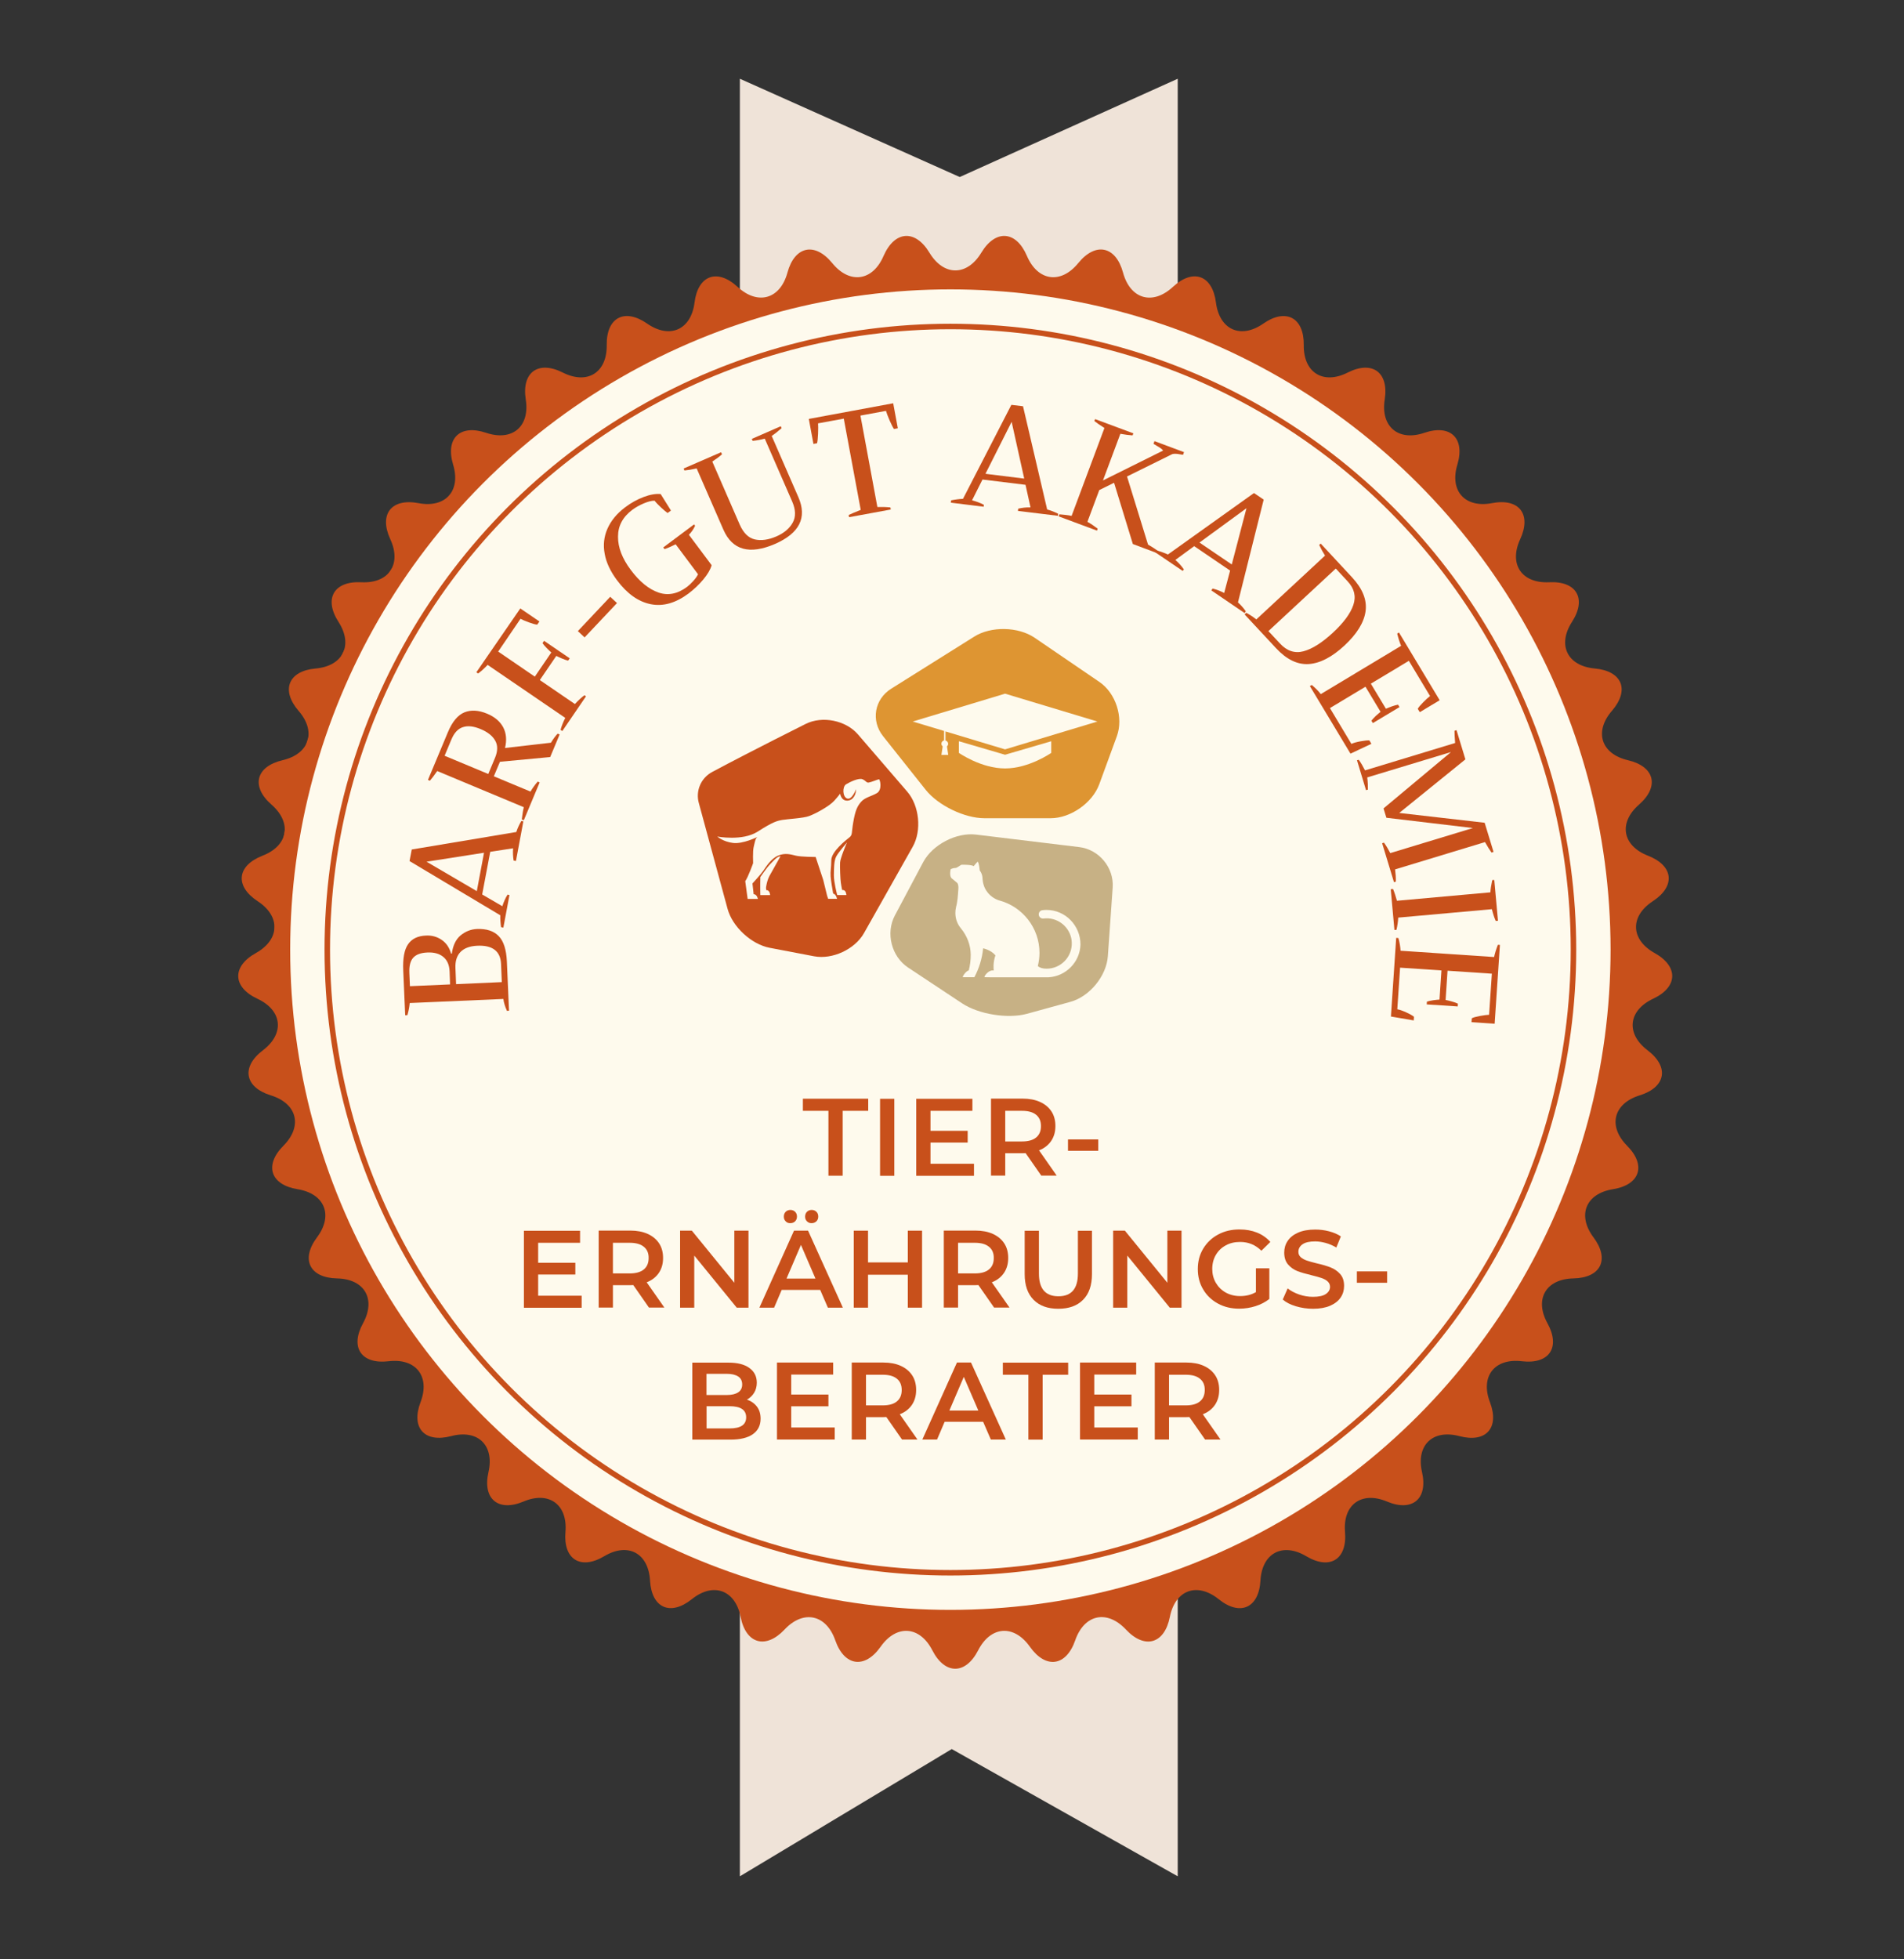 <?xml version="1.0" encoding="utf-8"?>
<!-- Generator: $$$/GeneralStr/196=Adobe Illustrator 27.6.0, SVG Export Plug-In . SVG Version: 6.00 Build 0)  -->
<svg version="1.1" id="Ebene_1" xmlns="http://www.w3.org/2000/svg" xmlns:xlink="http://www.w3.org/1999/xlink" x="0px" y="0px"
	 viewBox="0 0 205.77 211.7" style="enable-background:new 0 0 205.77 211.7;" xml:space="preserve">
<rect x="0" y="0" width="205.77" height="211.7" fill="#333333" stroke="none"/>
<style type="text/css">
	.st0{fill:#EFE3D8;}
	.st1{fill:#C8501B;}
	.st2{fill:#FEFAED;stroke:#C8501B;stroke-width:1.723;stroke-miterlimit:10;}
	.st3{fill:none;stroke:#C8501B;stroke-width:0.594;stroke-miterlimit:10;}
	.st4{fill:#DE9532;}
	.st5{fill:#C7B185;}
	.st6{fill:#FEFAED;}
</style>
<g>
	<polygon class="st0" points="127.28,202.76 102.86,189.01 79.96,202.76 79.96,8.51 103.72,19.13 127.28,8.51 	"/>
	<path class="st1" d="M100.45,27.31c1.54,2.55,4.06,2.55,5.6,0c1.54-2.55,3.76-2.39,4.93,0.34c1.17,2.74,3.67,3.09,5.55,0.78
		c1.88-2.31,4.06-1.84,4.84,1.03c0.78,2.87,3.2,3.57,5.39,1.54s4.27-1.26,4.65,1.69s2.68,3.98,5.12,2.28s4.41-0.65,4.37,2.32
		c-0.04,2.98,2.1,4.31,4.75,2.97c2.66-1.34,4.46-0.03,4,2.91c-0.46,2.94,1.48,4.56,4.29,3.6s4.42,0.59,3.56,3.44
		s0.83,4.72,3.75,4.16c2.92-0.56,4.29,1.2,3.04,3.9c-1.25,2.7,0.16,4.79,3.13,4.65c2.97-0.15,4.08,1.78,2.47,4.28
		c-1.61,2.5-0.51,4.77,2.46,5.04s3.8,2.33,1.85,4.58c-1.94,2.25-1.17,4.65,1.73,5.33s3.44,2.84,1.2,4.8s-1.8,4.44,0.97,5.52
		c2.77,1.08,3.01,3.29,0.52,4.92c-2.49,1.63-2.4,4.15,0.2,5.6c2.6,1.45,2.52,3.68-0.17,4.94c-2.69,1.27-2.96,3.77-0.59,5.57
		c2.37,1.8,1.98,3.99-0.86,4.87c-2.84,0.88-3.45,3.33-1.36,5.44c2.1,2.11,1.41,4.23-1.53,4.7c-2.94,0.48-3.88,2.81-2.1,5.2
		c1.78,2.38,0.81,4.38-2.17,4.44s-4.24,2.25-2.8,4.85c1.43,2.61,0.19,4.45-2.77,4.1c-2.95-0.35-4.51,1.63-3.45,4.42
		s-0.43,4.44-3.31,3.67c-2.88-0.76-4.69,0.99-4.03,3.89s-1.05,4.33-3.79,3.18s-4.78,0.33-4.53,3.29c0.25,2.97-1.64,4.14-4.19,2.62
		c-2.56-1.52-4.78-0.34-4.95,2.63s-2.2,3.88-4.52,2.01c-2.32-1.86-4.69-1-5.27,1.92c-0.58,2.92-2.72,3.53-4.75,1.36
		c-2.04-2.17-4.5-1.65-5.48,1.17s-3.18,3.12-4.9,0.69s-4.23-2.26-5.59,0.39c-1.36,2.65-3.59,2.65-4.95,0
		c-1.36-2.65-3.88-2.82-5.59-0.39s-3.92,2.12-4.9-0.69c-0.98-2.81-3.45-3.33-5.48-1.17s-4.18,1.56-4.75-1.36
		c-0.58-2.92-2.95-3.78-5.27-1.92c-2.32,1.86-4.35,0.96-4.52-2.01s-2.39-4.16-4.95-2.63c-2.56,1.52-4.44,0.34-4.19-2.62
		c0.25-2.97-1.79-4.45-4.53-3.29c-2.74,1.15-4.45-0.28-3.79-3.18c0.66-2.9-1.15-4.65-4.03-3.89c-2.88,0.76-4.37-0.89-3.31-3.67
		s-0.5-4.77-3.45-4.42c-2.95,0.35-4.2-1.49-2.77-4.1c1.43-2.61,0.17-4.79-2.8-4.85c-2.98-0.06-3.95-2.06-2.17-4.44
		c1.78-2.38,0.84-4.72-2.1-5.2c-2.94-0.48-3.63-2.59-1.53-4.7c2.1-2.11,1.49-4.56-1.36-5.44c-2.84-0.88-3.23-3.07-0.86-4.87
		s2.11-4.31-0.59-5.57s-2.77-3.49-0.17-4.94c2.6-1.45,2.69-3.97,0.2-5.6c-2.49-1.63-2.26-3.84,0.52-4.92s3.21-3.56,0.97-5.52
		s-1.7-4.12,1.2-4.8s3.68-3.08,1.73-5.33c-1.94-2.25-1.11-4.32,1.85-4.58c2.96-0.27,4.07-2.54,2.46-5.04
		c-1.61-2.5-0.5-4.43,2.47-4.28c2.97,0.15,4.38-1.95,3.13-4.65c-1.25-2.7,0.12-4.45,3.04-3.9c2.92,0.56,4.61-1.32,3.75-4.16
		c-0.86-2.85,0.74-4.39,3.56-3.44s4.75-0.66,4.29-3.6c-0.46-2.94,1.34-4.25,4-2.91c2.66,1.34,4.79,0.01,4.75-2.97
		c-0.04-2.98,1.92-4.02,4.37-2.32s4.75,0.67,5.12-2.28s2.46-3.71,4.65-1.69s4.61,1.33,5.39-1.54c0.78-2.87,2.96-3.33,4.84-1.03
		c1.88,2.31,4.38,1.96,5.55-0.78C96.69,24.92,98.91,24.76,100.45,27.31z"/>
	<circle class="st2" cx="102.71" cy="102.62" r="72.21"/>
	<circle class="st3" cx="102.71" cy="102.62" r="67.34"/>
	<g>
		<path class="st1" d="M54.79,109.24c-0.12-0.27-0.21-0.5-0.26-0.69c-0.06-0.19-0.1-0.38-0.13-0.6l-10.12,0.44
			c-0.04,0.45-0.13,0.89-0.25,1.31l-0.24,0.01l-0.21-4.81c-0.06-1.32,0.11-2.27,0.52-2.86c0.4-0.59,1.05-0.91,1.95-0.94
			c0.61-0.03,1.17,0.12,1.66,0.45c0.5,0.33,0.85,0.83,1.04,1.5l0.08,0c0.12-0.89,0.44-1.55,0.96-1.98c0.52-0.42,1.1-0.65,1.75-0.68
			c1.03-0.04,1.81,0.21,2.35,0.76c0.54,0.55,0.83,1.47,0.89,2.76l0.23,5.31L54.79,109.24z M48.59,104.98
			c-0.03-0.71-0.26-1.23-0.69-1.58c-0.43-0.35-0.99-0.5-1.7-0.47c-0.72,0.03-1.23,0.22-1.54,0.56c-0.31,0.34-0.45,0.88-0.42,1.62
			l0.06,1.46l4.34-0.19L48.59,104.98z M54.15,104.17c-0.06-1.39-0.93-2.05-2.59-1.97c-0.79,0.04-1.39,0.26-1.79,0.67
			c-0.4,0.41-0.58,0.99-0.55,1.73l0.07,1.75l4.94-0.22L54.15,104.17z"/>
		<path class="st1" d="M56.34,88.72l0.22,0.04l-0.8,4.28L55.51,93c-0.07-0.42-0.09-0.86-0.06-1.33l-2.47,0.38l-0.87,4.61l2.18,1.27
			c0.14-0.44,0.32-0.86,0.56-1.25l0.21,0.04l-0.66,3.52l-0.25-0.05c-0.03-0.2-0.05-0.42-0.07-0.67c-0.02-0.25-0.02-0.45-0.01-0.61
			l-9.81-5.86l0.24-1.25l11.3-1.89C55.93,89.5,56.11,89.11,56.34,88.72z M52.31,92.15l-6.21,0.97l5.43,3.18L52.31,92.15z"/>
		<path class="st1" d="M60.27,79.28l0.21,0.09l-1.02,2.44l-5.43,0.51l-0.66,1.57l3.96,1.65c0.22-0.37,0.48-0.73,0.78-1.08l0.21,0.09
			l-1.71,4.09l-0.22-0.09c0.03-0.23,0.06-0.47,0.1-0.72c0.04-0.25,0.08-0.45,0.12-0.6l-9.36-3.91c-0.28,0.41-0.54,0.76-0.79,1.05
			l-0.21-0.09l2.14-5.12c0.48-1.17,1.09-1.89,1.8-2.18c0.72-0.29,1.54-0.24,2.47,0.15c0.81,0.34,1.38,0.83,1.72,1.46
			c0.34,0.64,0.4,1.39,0.2,2.24l4.96-0.57C59.82,79.8,60.07,79.48,60.27,79.28z M52.77,83.64l0.73-1.75
			c0.3-0.72,0.31-1.34,0.02-1.85c-0.29-0.52-0.81-0.93-1.57-1.25c-0.76-0.32-1.4-0.39-1.93-0.21c-0.53,0.17-0.94,0.62-1.24,1.34
			l-0.73,1.75L52.77,83.64z"/>
		<path class="st1" d="M56.23,65.75l2.07,1.41l-0.24,0.34c-0.19-0.01-0.48-0.09-0.89-0.24c-0.41-0.15-0.71-0.28-0.92-0.39
			l-2.41,3.54l3.96,2.71l1.78-2.61c-0.14-0.12-0.3-0.28-0.49-0.47c-0.19-0.19-0.34-0.37-0.46-0.54l0.17-0.25l2.77,1.89l-0.17,0.25
			c-0.2-0.05-0.43-0.12-0.67-0.23c-0.25-0.1-0.45-0.2-0.61-0.28l-1.78,2.61l3.79,2.59c0.39-0.42,0.74-0.73,1.03-0.95l0.17,0.12
			l-2.56,3.75l-0.19-0.13c0.13-0.46,0.3-0.88,0.51-1.29l-8.39-5.73c-0.34,0.36-0.68,0.68-1.03,0.93l-0.19-0.13L56.23,65.75z"/>
		<path class="st1" d="M62.45,68.2l3.5-3.71l0.73,0.68l-3.5,3.71L62.45,68.2z"/>
		<path class="st1" d="M70.32,65.29c-1.34-0.27-2.55-1.13-3.64-2.59c-0.71-0.95-1.16-1.9-1.33-2.85c-0.18-0.95-0.08-1.86,0.3-2.72
			c0.38-0.86,1.01-1.63,1.91-2.31c0.65-0.49,1.32-0.86,2.02-1.12c0.69-0.26,1.3-0.36,1.82-0.31l1.11,1.78l-0.36,0.27
			c-0.2-0.14-0.43-0.34-0.7-0.59c-0.27-0.25-0.51-0.49-0.71-0.74c-0.31-0.01-0.7,0.09-1.17,0.29c-0.47,0.2-0.88,0.43-1.23,0.69
			c-1.03,0.77-1.55,1.73-1.55,2.9c-0.01,1.16,0.45,2.36,1.38,3.6c0.95,1.27,1.95,2.08,2.99,2.44c1.04,0.36,2.07,0.15,3.09-0.61
			c0.2-0.15,0.41-0.35,0.65-0.61c0.24-0.26,0.42-0.51,0.54-0.75l-2.42-3.24c-0.49,0.24-0.89,0.42-1.2,0.52l-0.14-0.18l3.33-2.49
			l0.11,0.14c-0.16,0.36-0.38,0.69-0.67,0.98l2.46,3.29c-0.14,0.48-0.44,0.99-0.91,1.55c-0.47,0.56-0.99,1.05-1.58,1.5
			C73.03,65.17,71.66,65.56,70.32,65.29z"/>
		<path class="st1" d="M78.18,57.24l-2.89-6.62c-0.53,0.12-0.97,0.19-1.32,0.22l-0.09-0.21l4.05-1.76l0.1,0.22
			c-0.25,0.23-0.6,0.49-1.05,0.79l2.96,6.8c0.4,0.91,0.94,1.45,1.63,1.61c0.69,0.16,1.47,0.05,2.33-0.32
			c0.83-0.36,1.42-0.86,1.77-1.49c0.35-0.63,0.33-1.39-0.05-2.27l-2.97-6.81c-0.45,0.12-0.89,0.2-1.31,0.24l-0.09-0.21l3.13-1.37
			l0.09,0.21c-0.39,0.34-0.74,0.62-1.07,0.84l2.88,6.61c0.97,2.22,0.12,3.9-2.52,5.06C81,59.97,79.15,59.45,78.18,57.24z"/>
		<path class="st1" d="M91.72,55.65c0.26-0.12,0.69-0.31,1.3-0.55l-1.83-9.86l-2.78,0.51c0.02,0.25,0.02,0.62,0,1.13
			c-0.02,0.5-0.06,0.84-0.11,1.02l-0.39,0.07l-0.5-2.7l9.12-1.69l0.5,2.7l-0.41,0.08c-0.11-0.14-0.27-0.45-0.47-0.91
			c-0.2-0.46-0.33-0.81-0.4-1.05l-2.76,0.51l1.83,9.88c0.55-0.01,1.02,0,1.41,0.05l0.04,0.22l-4.51,0.83L91.72,55.65z"/>
		<path class="st1" d="M114.36,55.52l-0.03,0.22l-4.32-0.53l0.03-0.24c0.41-0.1,0.85-0.15,1.33-0.14l-0.54-2.44l-4.65-0.57
			l-1.13,2.25c0.45,0.11,0.88,0.27,1.28,0.48l-0.02,0.21l-3.55-0.44l0.03-0.25c0.2-0.04,0.42-0.08,0.67-0.11
			c0.25-0.03,0.45-0.05,0.61-0.05l5.23-10.16l1.26,0.15l2.61,11.16C113.56,55.16,113.97,55.32,114.36,55.52z M110.69,51.72
			l-1.36-6.14l-2.83,5.62L110.69,51.72z"/>
		<path class="st1" d="M125.23,59.6l-0.08,0.21l-2.72-1.02l-2.03-6.62l-1.6,0.79l-1.28,3.43c0.36,0.2,0.73,0.45,1.11,0.74
			l-0.08,0.21l-4.14-1.54l0.09-0.22c0.23,0.02,0.47,0.04,0.71,0.07c0.24,0.03,0.44,0.06,0.6,0.1l3.55-9.5
			c-0.49-0.31-0.85-0.56-1.09-0.75l0.08-0.21l4.14,1.54l-0.09,0.22c-0.36-0.02-0.8-0.08-1.32-0.17l-1.88,5.04l6.5-3.23
			c-0.08-0.13-0.3-0.3-0.68-0.51l-0.36-0.22l0.11-0.29l3.19,1.19l-0.11,0.29c-0.09-0.01-0.21-0.03-0.36-0.06
			c-0.16-0.03-0.29-0.05-0.42-0.05c-0.12-0.01-0.25,0-0.37,0.03l-4.9,2.42l2.27,7.36C124.49,59.09,124.88,59.34,125.23,59.6z"/>
		<path class="st1" d="M134.64,66.06l-0.13,0.19l-3.6-2.45l0.14-0.2c0.41,0.1,0.83,0.26,1.25,0.48l0.64-2.42l-3.88-2.64l-2.04,1.49
			c0.35,0.3,0.66,0.64,0.92,1.02l-0.12,0.17l-2.96-2.01l0.14-0.21c0.19,0.06,0.41,0.12,0.65,0.21c0.23,0.08,0.42,0.16,0.57,0.23
			l9.3-6.64l1.05,0.71l-2.78,11.11C134.1,65.37,134.38,65.7,134.64,66.06z M133.12,61l1.59-6.08l-5.08,3.71L133.12,61z"/>
		<path class="st1" d="M134.69,66.22c0.45,0.25,0.81,0.49,1.08,0.72l7.43-6.9c-0.22-0.34-0.43-0.72-0.63-1.15l0.16-0.15l3.39,3.65
			c1.14,1.23,1.63,2.45,1.46,3.67c-0.17,1.21-0.93,2.44-2.28,3.7c-1.35,1.25-2.64,1.92-3.86,2c-1.23,0.08-2.41-0.5-3.55-1.73
			l-3.38-3.63L134.69,66.22z M138.34,69.55c0.74,0.8,1.59,1.08,2.53,0.83c0.94-0.25,2-0.92,3.17-2c1.17-1.08,1.91-2.09,2.22-3.01
			c0.31-0.92,0.11-1.77-0.62-2.55l-1.28-1.38l-7.28,6.76L138.34,69.55z"/>
		<path class="st1" d="M148.21,80.38l-2.26,1.06l-4.39-7.3l0.21-0.12c0.41,0.35,0.74,0.68,0.97,0.99l8.68-5.22
			c-0.15-0.35-0.29-0.79-0.42-1.32l0.19-0.12l4.4,7.32l-2.15,1.29l-0.22-0.36c0.09-0.17,0.28-0.4,0.59-0.71
			c0.3-0.31,0.55-0.53,0.74-0.67l-2.29-3.81l-4.11,2.47l1.63,2.71c0.17-0.07,0.38-0.16,0.63-0.25c0.25-0.09,0.48-0.15,0.68-0.19
			l0.16,0.26l-2.88,1.73l-0.16-0.26c0.13-0.16,0.29-0.34,0.48-0.52c0.2-0.18,0.37-0.33,0.51-0.44l-1.63-2.71l-3.84,2.31l2.32,3.87
			c0.22-0.11,0.55-0.2,0.98-0.28c0.43-0.08,0.75-0.11,0.96-0.1L148.21,80.38z"/>
		<path class="st1" d="M146.85,82.11c0.24,0.34,0.46,0.72,0.67,1.14l9.74-2.96c-0.05-0.58-0.07-1.02-0.07-1.32l0.22-0.07l0.96,3.16
			l-7.15,5.79l9.23,1.06l0.96,3.15l-0.22,0.07c-0.21-0.29-0.44-0.67-0.7-1.13l-9.72,2.95c0.06,0.46,0.09,0.9,0.08,1.32l-0.2,0.06
			l-1.28-4.21l0.2-0.06c0.23,0.32,0.46,0.7,0.68,1.13l8.93-2.71l-9.35-1.11l-0.31-1.01l7.29-6.09l-9.05,2.74
			c0.06,0.49,0.08,0.93,0.07,1.32l-0.2,0.06l-0.98-3.24L146.85,82.11z"/>
		<path class="st1" d="M150.55,96.07c0.17,0.41,0.3,0.84,0.42,1.27l10.1-0.91c0.02-0.36,0.09-0.8,0.2-1.32l0.22-0.02l0.4,4.41
			l-0.24,0.02c-0.14-0.3-0.28-0.72-0.42-1.27l-10.12,0.91c-0.02,0.43-0.09,0.87-0.19,1.32l-0.22,0.02l-0.4-4.41L150.55,96.07z"/>
		<path class="st1" d="M152.79,110.27l-2.47-0.42l0.57-8.5l0.24,0.02c0.14,0.52,0.21,0.98,0.23,1.37l10.11,0.68
			c0.08-0.37,0.21-0.81,0.41-1.32l0.22,0.01l-0.57,8.52l-2.5-0.17l0.03-0.42c0.16-0.09,0.46-0.17,0.88-0.25
			c0.42-0.08,0.75-0.12,0.99-0.13l0.3-4.44l-4.79-0.32l-0.21,3.16c0.18,0.03,0.4,0.09,0.66,0.16c0.26,0.07,0.48,0.15,0.67,0.24
			l-0.02,0.3l-3.35-0.22l0.02-0.3c0.2-0.06,0.43-0.11,0.69-0.15c0.27-0.04,0.49-0.06,0.67-0.07l0.21-3.15l-4.47-0.3l-0.3,4.5
			c0.25,0.04,0.56,0.15,0.96,0.33c0.4,0.18,0.67,0.34,0.84,0.47L152.79,110.27z"/>
	</g>
	<g>
		<path class="st1" d="M89.53,120.04h-2.76v-1.31h7.06v1.31h-2.76v7.01h-1.54V120.04z"/>
		<path class="st1" d="M95.11,118.74h1.54v8.32h-1.54V118.74z"/>
		<path class="st1" d="M105.26,125.76v1.3h-6.24v-8.32h6.07v1.3h-4.53v2.16h4.02v1.27h-4.02v2.29H105.26z"/>
		<path class="st1" d="M112.54,127.05l-1.7-2.44c-0.07,0.01-0.18,0.01-0.32,0.01h-1.88v2.42h-1.54v-8.32h3.42
			c0.72,0,1.35,0.12,1.88,0.36c0.53,0.24,0.94,0.58,1.23,1.02c0.29,0.44,0.43,0.97,0.43,1.58c0,0.63-0.15,1.16-0.46,1.62
			c-0.31,0.45-0.74,0.79-1.31,1.01l1.91,2.73H112.54z M111.98,120.47c-0.35-0.29-0.86-0.43-1.53-0.43h-1.81v3.31h1.81
			c0.67,0,1.18-0.14,1.53-0.43c0.35-0.29,0.52-0.7,0.52-1.23S112.33,120.76,111.98,120.47z"/>
		<path class="st1" d="M115.42,123.13h3.27v1.23h-3.27V123.13z"/>
		<path class="st1" d="M62.86,140.02v1.3h-6.24v-8.32h6.07v1.3h-4.53v2.16h4.02v1.27h-4.02v2.29H62.86z"/>
		<path class="st1" d="M70.14,141.31l-1.7-2.44c-0.07,0.01-0.18,0.01-0.32,0.01h-1.88v2.42H64.7v-8.32h3.42
			c0.72,0,1.35,0.12,1.88,0.36c0.53,0.24,0.94,0.58,1.23,1.02c0.29,0.44,0.43,0.97,0.43,1.58c0,0.63-0.15,1.16-0.46,1.62
			c-0.31,0.45-0.74,0.79-1.31,1.01l1.91,2.73H70.14z M69.58,134.73c-0.35-0.29-0.86-0.43-1.53-0.43h-1.81v3.31h1.81
			c0.67,0,1.18-0.14,1.53-0.43c0.35-0.29,0.52-0.7,0.52-1.23C70.11,135.42,69.93,135.01,69.58,134.73z"/>
		<path class="st1" d="M80.89,132.99v8.32h-1.27l-4.59-5.63v5.63H73.5v-8.32h1.27l4.59,5.63v-5.63H80.89z"/>
		<path class="st1" d="M88.64,139.39h-4.16l-0.82,1.92h-1.59l3.74-8.32h1.52l3.76,8.32h-1.62L88.64,139.39z M84.91,131.98
			c-0.14-0.14-0.2-0.3-0.2-0.51c0-0.21,0.07-0.39,0.2-0.52s0.3-0.2,0.51-0.2c0.21,0,0.38,0.07,0.51,0.2c0.14,0.13,0.2,0.31,0.2,0.52
			c0,0.21-0.07,0.38-0.2,0.51c-0.13,0.13-0.3,0.2-0.51,0.2C85.21,132.19,85.04,132.12,84.91,131.98z M88.13,138.17l-1.57-3.64
			L85,138.17H88.13z M87.21,131.98c-0.14-0.14-0.2-0.3-0.2-0.51c0-0.21,0.07-0.39,0.2-0.52c0.13-0.13,0.3-0.2,0.51-0.2
			c0.21,0,0.38,0.07,0.51,0.2c0.14,0.13,0.2,0.31,0.2,0.52c0,0.21-0.07,0.38-0.2,0.51c-0.14,0.13-0.31,0.2-0.51,0.2
			C87.52,132.19,87.35,132.12,87.21,131.98z"/>
		<path class="st1" d="M99.65,132.99v8.32h-1.54v-3.56h-4.3v3.56h-1.54v-8.32h1.54v3.43h4.3v-3.43H99.65z"/>
		<path class="st1" d="M107.44,141.31l-1.7-2.44c-0.07,0.01-0.18,0.01-0.32,0.01h-1.88v2.42H102v-8.32h3.42
			c0.72,0,1.35,0.12,1.88,0.36c0.53,0.24,0.94,0.58,1.23,1.02c0.29,0.44,0.43,0.97,0.43,1.58c0,0.63-0.15,1.16-0.46,1.62
			c-0.31,0.45-0.74,0.79-1.31,1.01l1.91,2.73H107.44z M106.88,134.73c-0.35-0.29-0.86-0.43-1.53-0.43h-1.81v3.31h1.81
			c0.67,0,1.18-0.14,1.53-0.43c0.35-0.29,0.52-0.7,0.52-1.23C107.41,135.42,107.23,135.01,106.88,134.73z"/>
		<path class="st1" d="M111.7,140.46c-0.64-0.65-0.96-1.57-0.96-2.77v-4.69h1.54v4.63c0,1.63,0.7,2.45,2.11,2.45
			c1.4,0,2.1-0.82,2.1-2.45v-4.63h1.52v4.69c0,1.2-0.32,2.13-0.96,2.77c-0.64,0.65-1.53,0.97-2.68,0.97
			C113.23,141.43,112.34,141.11,111.7,140.46z"/>
		<path class="st1" d="M127.69,132.99v8.32h-1.27l-4.59-5.63v5.63h-1.53v-8.32h1.27l4.59,5.63v-5.63H127.69z"/>
		<path class="st1" d="M135.72,137.06h1.46v3.31c-0.43,0.34-0.93,0.6-1.5,0.78c-0.57,0.18-1.16,0.27-1.76,0.27
			c-0.85,0-1.61-0.18-2.29-0.55c-0.68-0.37-1.22-0.88-1.6-1.53c-0.39-0.65-0.58-1.38-0.58-2.2c0-0.82,0.19-1.55,0.58-2.2
			c0.39-0.65,0.92-1.16,1.61-1.53c0.68-0.37,1.45-0.55,2.31-0.55c0.7,0,1.33,0.11,1.9,0.34c0.57,0.23,1.05,0.57,1.44,1.01
			l-0.97,0.95c-0.63-0.63-1.4-0.95-2.29-0.95c-0.59,0-1.11,0.12-1.56,0.37c-0.46,0.25-0.81,0.59-1.07,1.03
			c-0.26,0.44-0.39,0.95-0.39,1.52c0,0.55,0.13,1.05,0.39,1.5c0.26,0.44,0.61,0.79,1.07,1.05c0.46,0.25,0.97,0.38,1.55,0.38
			c0.65,0,1.22-0.14,1.71-0.43V137.06z"/>
		<path class="st1" d="M140.05,141.16c-0.6-0.18-1.07-0.42-1.42-0.73l0.53-1.2c0.34,0.27,0.76,0.49,1.25,0.66s0.99,0.25,1.49,0.25
			c0.62,0,1.08-0.1,1.38-0.3c0.3-0.2,0.46-0.46,0.46-0.78c0-0.24-0.09-0.43-0.26-0.59c-0.17-0.15-0.39-0.27-0.65-0.36
			c-0.26-0.09-0.62-0.19-1.07-0.3c-0.63-0.15-1.15-0.3-1.54-0.45c-0.39-0.15-0.73-0.39-1.01-0.71c-0.28-0.32-0.42-0.75-0.42-1.3
			c0-0.46,0.12-0.88,0.37-1.25c0.25-0.38,0.63-0.68,1.13-0.9c0.5-0.22,1.12-0.33,1.85-0.33c0.51,0,1.01,0.06,1.5,0.19
			c0.49,0.13,0.92,0.31,1.27,0.55l-0.49,1.2c-0.36-0.21-0.74-0.38-1.14-0.49c-0.4-0.11-0.78-0.17-1.15-0.17
			c-0.61,0-1.06,0.1-1.36,0.31c-0.3,0.21-0.45,0.48-0.45,0.82c0,0.24,0.09,0.43,0.26,0.58c0.17,0.15,0.39,0.27,0.65,0.36
			c0.26,0.09,0.62,0.19,1.07,0.3c0.62,0.14,1.12,0.29,1.52,0.45c0.4,0.16,0.73,0.39,1.02,0.71c0.28,0.32,0.42,0.74,0.42,1.28
			c0,0.46-0.12,0.88-0.37,1.25s-0.63,0.67-1.13,0.89c-0.51,0.22-1.13,0.33-1.85,0.33C141.27,141.43,140.65,141.34,140.05,141.16z"/>
		<path class="st1" d="M146.64,137.39h3.27v1.23h-3.27V137.39z"/>
		<path class="st1" d="M81.8,152c0.27,0.35,0.4,0.79,0.4,1.31c0,0.72-0.28,1.28-0.83,1.67c-0.55,0.39-1.36,0.59-2.42,0.59h-4.13
			v-8.32h3.9c0.98,0,1.74,0.19,2.27,0.58c0.53,0.38,0.8,0.91,0.8,1.59c0,0.41-0.1,0.78-0.29,1.09s-0.45,0.56-0.78,0.74
			C81.16,151.39,81.53,151.65,81.8,152z M76.35,148.46v2.29h2.19c0.54,0,0.95-0.1,1.24-0.29c0.29-0.19,0.43-0.48,0.43-0.85
			c0-0.38-0.14-0.67-0.43-0.86s-0.7-0.29-1.24-0.29H76.35z M80.64,153.16c0-0.8-0.6-1.2-1.79-1.2h-2.49v2.4h2.49
			C80.05,154.36,80.64,153.96,80.64,153.16z"/>
		<path class="st1" d="M90.21,154.27v1.29h-6.24v-8.32h6.07v1.3h-4.53v2.16h4.02v1.27h-4.02v2.29H90.21z"/>
		<path class="st1" d="M97.49,155.57l-1.7-2.44c-0.07,0.01-0.18,0.01-0.32,0.01h-1.88v2.42h-1.54v-8.32h3.42
			c0.72,0,1.35,0.12,1.88,0.36c0.53,0.24,0.94,0.58,1.23,1.02c0.29,0.44,0.43,0.97,0.43,1.58c0,0.63-0.15,1.16-0.46,1.62
			c-0.31,0.45-0.74,0.79-1.31,1.01l1.91,2.73H97.49z M96.93,148.99c-0.35-0.29-0.86-0.43-1.53-0.43h-1.81v3.31h1.81
			c0.67,0,1.18-0.14,1.53-0.43c0.35-0.29,0.52-0.7,0.52-1.23C97.45,149.68,97.28,149.27,96.93,148.99z"/>
		<path class="st1" d="M106.25,153.64h-4.16l-0.82,1.92h-1.59l3.74-8.32h1.52l3.76,8.32h-1.62L106.25,153.64z M105.73,152.43
			l-1.57-3.64l-1.56,3.64H105.73z"/>
		<path class="st1" d="M111.14,148.56h-2.76v-1.31h7.06v1.31h-2.76v7.01h-1.54V148.56z"/>
		<path class="st1" d="M122.96,154.27v1.29h-6.24v-8.32h6.07v1.3h-4.53v2.16h4.02v1.27h-4.02v2.29H122.96z"/>
		<path class="st1" d="M130.24,155.57l-1.7-2.44c-0.07,0.01-0.18,0.01-0.32,0.01h-1.88v2.42h-1.54v-8.32h3.42
			c0.72,0,1.35,0.12,1.88,0.36c0.53,0.24,0.94,0.58,1.23,1.02c0.29,0.44,0.43,0.97,0.43,1.58c0,0.63-0.15,1.16-0.46,1.62
			c-0.31,0.45-0.74,0.79-1.31,1.01l1.91,2.73H130.24z M129.68,148.99c-0.35-0.29-0.86-0.43-1.53-0.43h-1.81v3.31h1.81
			c0.67,0,1.18-0.14,1.53-0.43c0.35-0.29,0.52-0.7,0.52-1.23C130.21,149.68,130.03,149.27,129.68,148.99z"/>
	</g>
	<g>
		<path class="st1" d="M76.97,83.42c4.25-2.27,10.1-5.19,10.1-5.19c1.8-0.9,4.34-0.39,5.65,1.13l5.33,6.19
			c1.31,1.52,1.58,4.2,0.59,5.95l-5.27,9.34c-0.99,1.75-3.41,2.87-5.38,2.5l-4.82-0.92c-1.97-0.38-4.02-2.27-4.54-4.21l-3.1-11.41
			C75.15,85.47,75.75,84.07,76.97,83.42z"/>
		<path class="st4" d="M96.32,74.42c-1.82,1.14-2.22,3.46-0.88,5.14l4.61,5.8c1.34,1.68,4.19,3.06,6.34,3.06h7.16
			c2.15,0,4.51-1.65,5.25-3.67l1.9-5.19c0.74-2.02-0.11-4.66-1.89-5.87l-6.99-4.77c-1.78-1.21-4.72-1.27-6.54-0.12L96.32,74.42z"/>
		<path class="st5" d="M105.49,90.19c-2.13-0.26-4.71,1.08-5.72,2.98l-3.06,5.76c-1.01,1.9-0.37,4.43,1.42,5.62l5.84,3.87
			c1.79,1.19,4.95,1.7,7.03,1.13l4.69-1.29c2.07-0.57,3.89-2.79,4.04-4.94l0.52-7.41c0.15-2.15-1.47-4.11-3.61-4.37L105.49,90.19z"
			/>
		<path class="st6" d="M113.1,98.33c-0.15,0-0.3,0.01-0.45,0.03c-0.23,0.03-0.39,0.22-0.39,0.45c0,0.27,0.24,0.48,0.51,0.45
			c0.17-0.02,0.34-0.03,0.51-0.02c1.39,0.09,2.5,1.22,2.55,2.61c0.06,1.55-1.18,2.83-2.72,2.83c-0.44,0-0.73-0.1-0.95-0.28
			c0.11-0.46,0.18-0.94,0.18-1.43c0-2.72-1.85-5-4.36-5.67c-0.02-0.01-0.05-0.01-0.07-0.02c-0.53-0.19-0.99-0.54-1.29-1
			c-0.02-0.02-0.03-0.05-0.05-0.07c-0.39-0.59-0.39-1.36-0.39-1.36c0,0,0,0,0,0c-0.02-0.3-0.13-0.57-0.3-0.79c0,0,0,0,0,0
			c-0.03-0.31-0.07-0.68-0.2-0.95c-0.15,0.12-0.33,0.34-0.45,0.49c-0.23-0.17-1.23-0.16-1.32-0.15c-0.09,0.01-0.48,0.36-0.68,0.35
			c-0.2-0.01-0.47,0.11-0.49,0.14c-0.02,0.03-0.16,0.75,0.12,0.98c0.15,0.13,0.4,0.33,0.59,0.49c0,0,0.17,0.15,0.12,0.72
			c-0.05,0.66-0.08,1.3-0.25,1.9c0,0,0,0.01,0,0.01c0,0,0,0,0,0c0,0,0,0,0,0.01h0c-0.05,0.2-0.07,0.4-0.07,0.62
			c0,0.62,0.22,1.19,0.59,1.64c0.67,0.81,1.06,1.81,1.07,2.85c0,0.01,0,0.02,0,0.02c0,0.58-0.07,1.15-0.21,1.69
			c-0.2,0-0.65,0.53-0.65,0.73c0,0,0.39,0,0.6,0h0.66v-0.01c0,0,0,0,0,0c0.5-0.94,0.83-2,0.94-3.11c0,0,0.85,0.17,1.33,0.76
			c-0.28,0.79-0.2,1.53-0.18,1.63c0,0-0.01,0-0.02,0h-0.15c-0.37,0-0.84,0.53-0.84,0.73c0,0,0.34,0.01,0.55,0.01h0.66v0h3.55v0h2.18
			c1.87-0.11,3.39-1.65,3.44-3.54C116.77,100.01,115.13,98.33,113.1,98.33z"/>
		<g>
			<path class="st6" d="M103.63,80.1v1.26c0,0,2.4,1.68,4.99,1.68s4.99-1.68,4.99-1.68V80.1l-4.99,1.46L103.63,80.1z"/>
			<path class="st6" d="M102.47,80.38c0-0.18-0.13-0.32-0.29-0.36v-0.98l6.44,1.94l9.98-3.01l-9.98-3.01l-9.98,3.01l3.39,1.02v1.02
				c-0.17,0.04-0.29,0.18-0.29,0.36c0,0.11,0.05,0.21,0.14,0.28l-0.14,0.93h0.74l-0.14-0.93C102.42,80.59,102.47,80.49,102.47,80.38
				z"/>
		</g>
		<g>
			<path class="st6" d="M94.98,84.21c-0.14,0.03-0.8,0.3-1.07,0.35c-0.27,0.06-0.3-0.17-0.69-0.35c-0.39-0.18-1.39,0.3-1.79,0.55
				s-0.39,1.36,0.13,1.53c0.52,0.17,0.96-1.01,0.96-1.01c0,0.46-0.24,1.2-0.93,1.24c-0.69,0.04-0.8-0.76-0.8-0.76
				s-0.06,0.13-0.62,0.76c-0.56,0.63-2.12,1.45-2.74,1.67c-0.62,0.23-2.26,0.31-2.86,0.41c-0.59,0.1-1.04,0.21-2.69,1.27
				c-1.65,1.05-4.36,0.53-4.36,0.53s0.6,0.55,1.69,0.69c1.08,0.14,2.66-0.65,2.66-0.65c-0.25,0.14-0.31,0.66-0.42,1.1
				c-0.11,0.44-0.06,1.74-0.06,1.74s-0.54,1.52-0.85,1.94l0.26,1.92h1.11c0,0-0.1-0.51-0.46-0.51l-0.13-1.16
				c0,0,0.84-0.91,1.15-1.35c0.31-0.44,0.83-1.31,1.6-1.65c0.77-0.34,1.42-0.13,1.96,0c0.53,0.13,2.12,0.14,2.12,0.14l0.82,2.48
				l0.42,1.71l0.11,0.33h0.96c0,0-0.09-0.5-0.42-0.57c-0.08-0.45-0.24-1.4-0.27-1.85c-0.04-0.6,0.06-0.83,0.07-1.76
				c0.01-0.93,1.6-2.18,1.96-2.46c0.35-0.28,0.21-0.46,0.42-1.67c0.21-1.21,0.42-1.69,0.84-2.17c0.42-0.48,1.07-0.58,1.69-0.93
				C95.38,85.38,95.12,84.19,94.98,84.21z"/>
			<path class="st6" d="M91.54,91.03c0,0-0.91,1.05-1.17,1.53c-0.25,0.48-0.24,1.31-0.25,2.03c-0.01,0.72,0.35,2.1,0.35,2.1l0.02,0
				l-0.01,0.03l0.78,0l0.05,0c0,0,0,0,0,0l0.16,0c0,0-0.02-0.54-0.38-0.54c-0.04,0-0.05-0.01-0.08-0.01
				c-0.06-0.24-0.1-0.58-0.14-0.79c-0.05-0.33-0.11-1.67-0.08-2.17C90.81,92.72,91.54,91.03,91.54,91.03z"/>
			<path class="st6" d="M83.15,94.67c0.19-0.35,1.2-2.14,1.2-2.14c-0.38,0-0.82,0.57-1.14,0.88c-0.31,0.31-1.04,1.37-1.04,1.37
				s0,0.29-0.01,0.68c-0.01,0.39,0.01,1.27,0.01,1.27l1.06,0c0,0-0.02-0.54-0.4-0.54c-0.01,0-0.01,0-0.02,0
				c-0.02-0.11-0.04-0.26,0-0.44C82.86,95.46,82.96,95.03,83.15,94.67z"/>
		</g>
	</g>
</g>
</svg>
